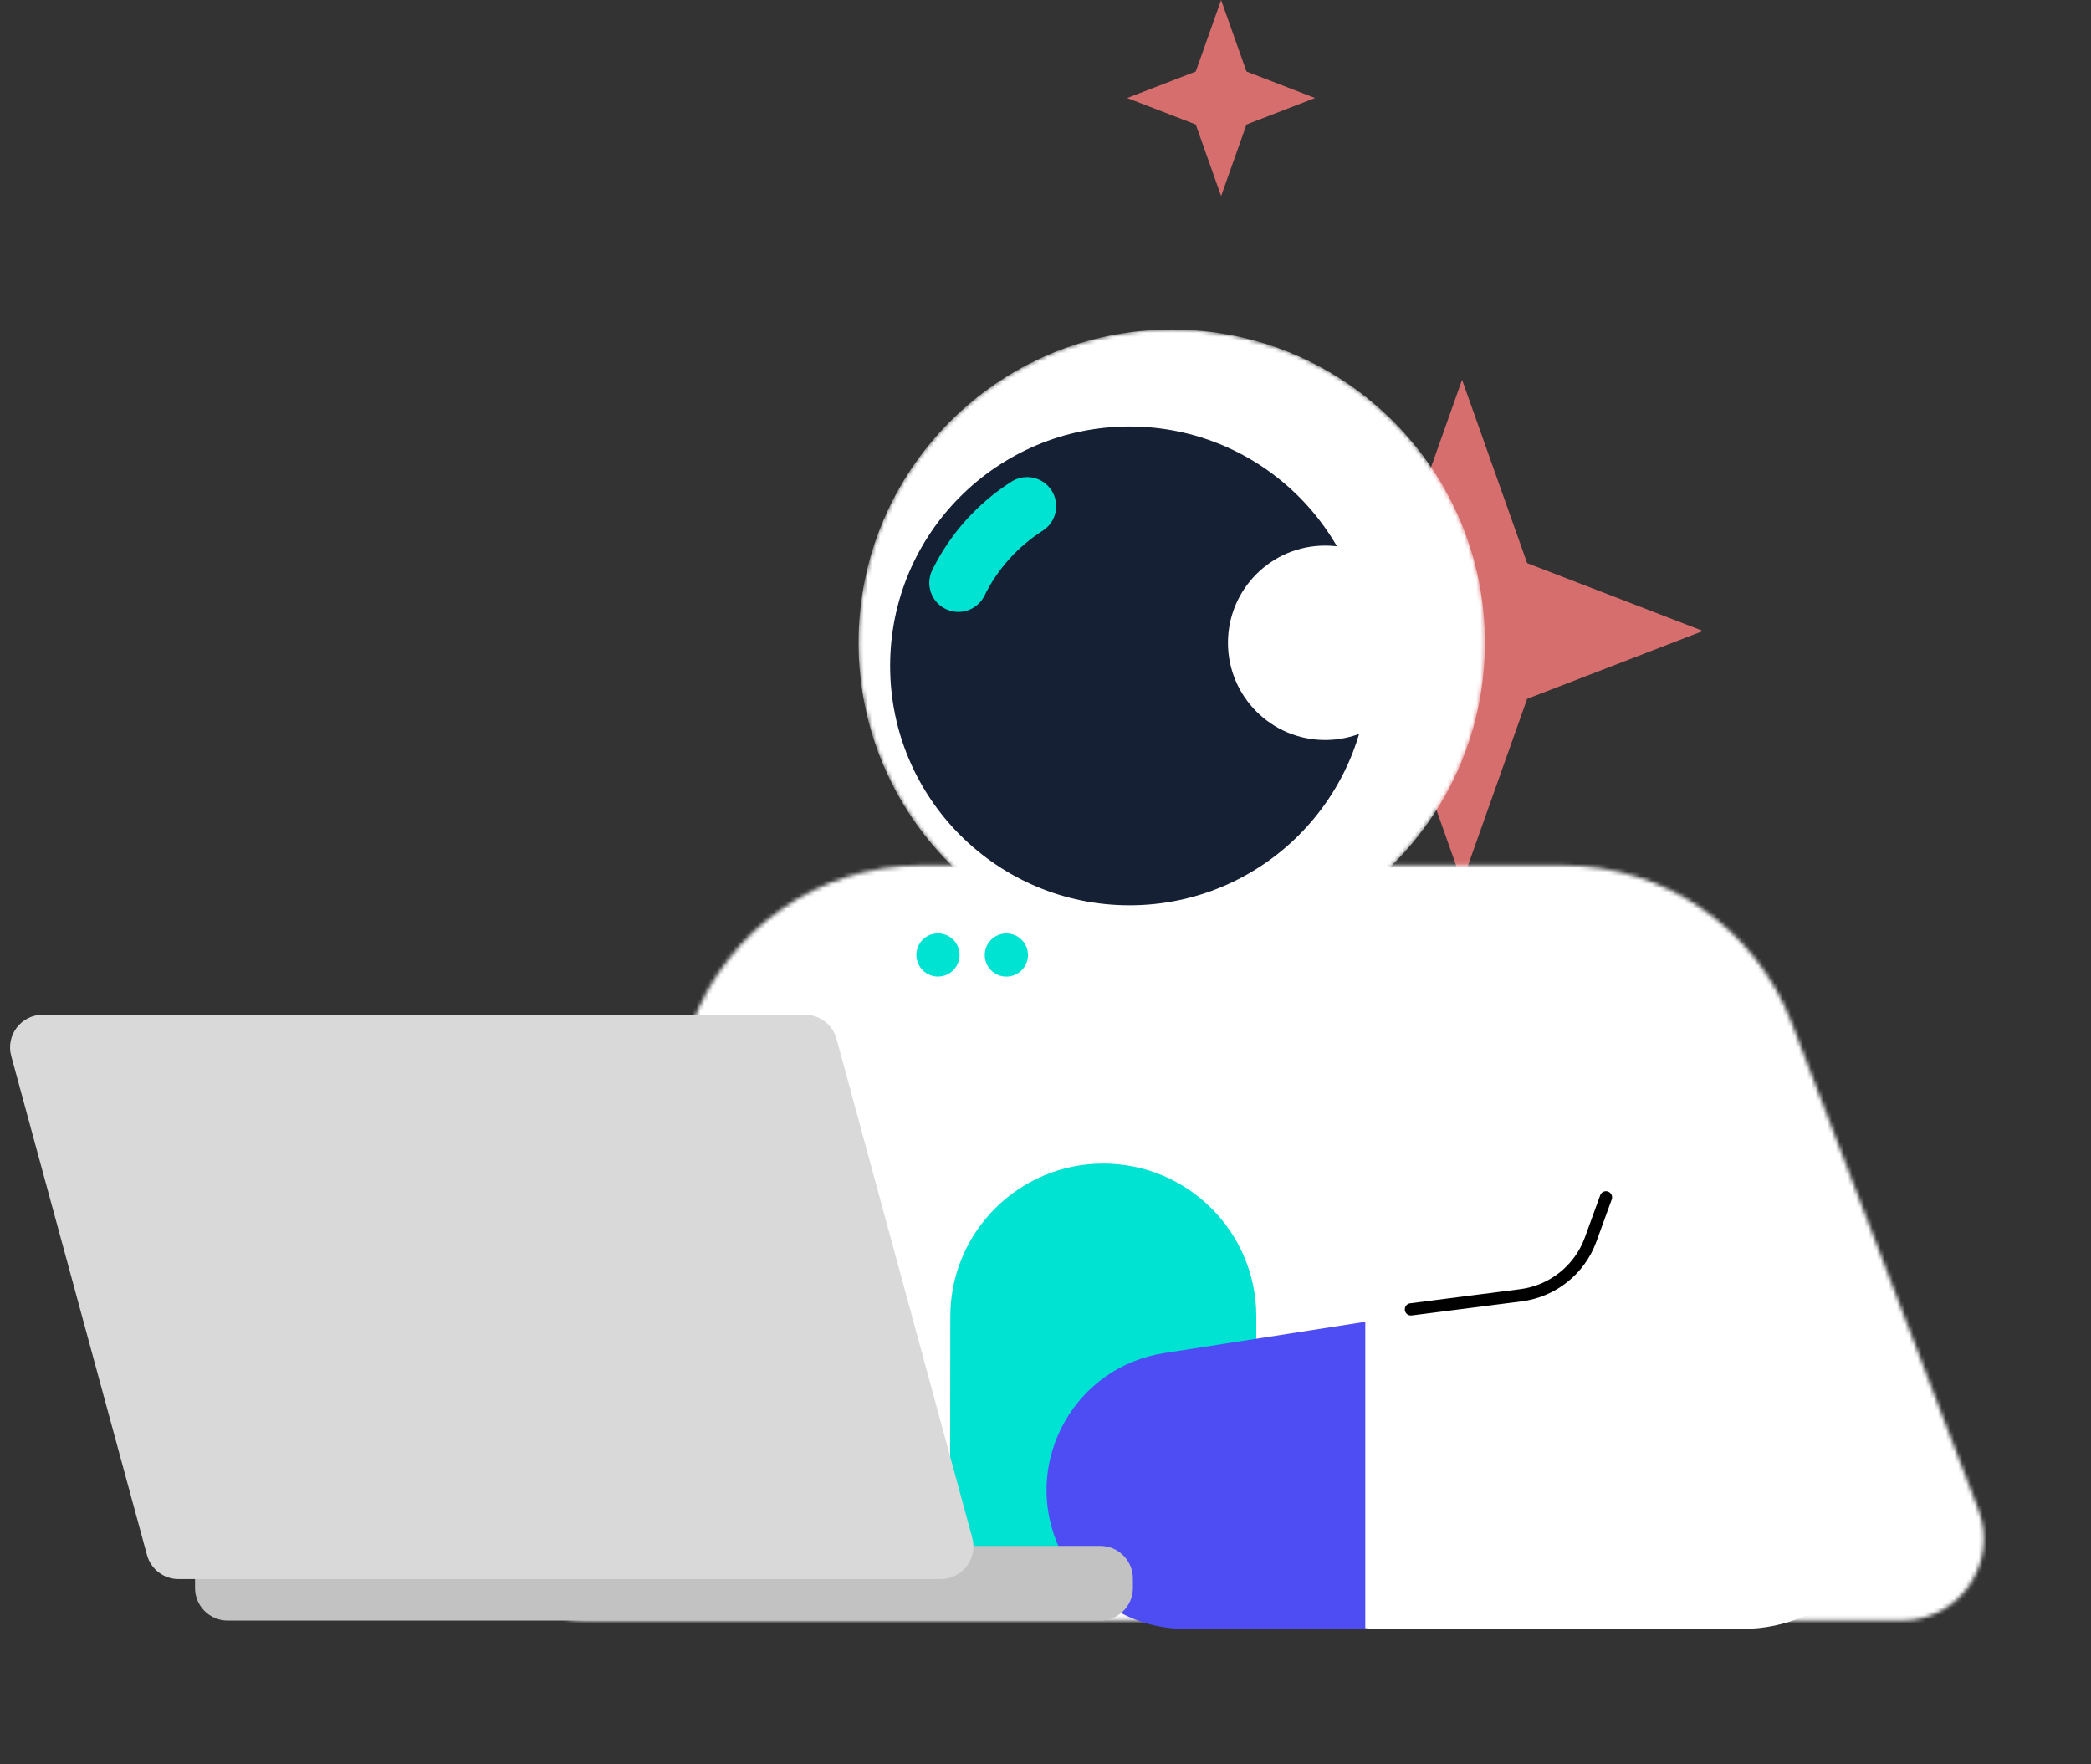 <svg width="512" height="432" viewBox="0 0 512 432" fill="none" xmlns="http://www.w3.org/2000/svg">
<rect x="0" y="0" width="512" height="432" fill="#333333" stroke="none"/>
<path d="M358 216L342.065 171.111L299 154.5L342.065 137.889L358 93L373.935 137.889L417 154.5L373.935 171.111L358 216Z" fill="#D66E6E"/>
<path d="M299 48L292.788 30.482L276 24L292.788 17.518L299 1.80397e-06L305.212 17.518L322 24L305.212 30.482L299 48Z" fill="#D66E6E"/>
<mask id="mask0_6162_40754" style="mask-type:alpha" maskUnits="userSpaceOnUse" x="123" y="211" width="363" height="186">
<path d="M169.416 250.854C178.184 227.412 200.584 211.875 225.613 211.875H382.67C407.517 211.875 429.794 227.19 438.691 250.389L484.429 369.645C489.452 382.743 479.783 396.807 465.755 396.807L143.655 396.806C129.698 396.806 120.033 382.872 124.923 369.799L169.416 250.854Z" fill="#D9D9D9"/>
</mask>
<g mask="url(#mask0_6162_40754)">
<path d="M2.539 171.604C13.007 70.418 103.064 -3.429 204.34 6.126L390.811 23.721C480.468 32.18 551.073 103.852 558.188 193.625L583.495 512.805C592.509 626.508 497.677 721.301 383.98 712.243L139.383 692.756C35.621 684.489 -40.996 592.43 -30.285 488.894L2.539 171.604Z" fill="white"/>
<path d="M395.85 374.9L183.287 374.672L183.269 391.42L395.832 391.648L395.85 374.9Z" fill="#00E2D2"/>
<path d="M232.69 322.328C232.711 301.637 249.502 284.883 270.194 284.905C290.885 284.926 307.639 301.717 307.617 322.409L307.553 381.908L232.625 381.827L232.69 322.328Z" fill="#00E2D2"/>
<path d="M229.665 239.115C232.586 239.118 234.956 236.753 234.959 233.832C234.962 230.911 232.597 228.54 229.676 228.537C226.755 228.534 224.384 230.899 224.381 233.82C224.378 236.741 226.744 239.112 229.665 239.115Z" fill="#00E2D2"/>
<path d="M246.411 239.13C249.332 239.134 251.702 236.768 251.705 233.847C251.708 230.926 249.343 228.556 246.422 228.553C243.501 228.549 241.13 230.915 241.127 233.836C241.124 236.757 243.489 239.127 246.411 239.13Z" fill="#00E2D2"/>
</g>
<mask id="mask1_6162_40754" style="mask-type:alpha" maskUnits="userSpaceOnUse" x="210" y="80" width="154" height="155">
<path d="M279.696 233.72C321.863 237.705 359.277 206.753 363.262 164.586C367.247 122.419 336.294 85.005 294.127 81.02C251.96 77.035 214.547 107.988 210.562 150.155C206.577 192.322 237.529 229.735 279.696 233.72Z" fill="white"/>
</mask>
<g mask="url(#mask1_6162_40754)">
<path d="M286.911 234.06C329.266 234.06 363.602 199.725 363.602 157.37C363.602 115.015 329.266 80.68 286.911 80.68C244.557 80.68 210.221 115.015 210.221 157.37C210.221 199.725 244.557 234.06 286.911 234.06Z" fill="white"/>
<path d="M276.573 221.669C308.947 221.669 335.192 195.424 335.192 163.049C335.192 130.675 308.947 104.43 276.573 104.43C244.198 104.43 217.953 130.675 217.953 163.049C217.953 195.424 244.198 221.669 276.573 221.669Z" fill="#162034"/>
<path d="M324.477 181.195C337.621 181.195 348.277 170.539 348.277 157.394C348.277 144.25 337.621 133.594 324.477 133.594C311.332 133.594 300.676 144.25 300.676 157.394C300.676 170.539 311.332 181.195 324.477 181.195Z" fill="white"/>
<path fill-rule="evenodd" clip-rule="evenodd" d="M257.495 120.103C259.611 123.419 258.639 127.823 255.324 129.939C249.241 133.822 244.27 139.311 241.059 145.85C239.325 149.381 235.058 150.838 231.527 149.104C227.996 147.37 226.539 143.102 228.273 139.571C232.657 130.643 239.421 123.191 247.659 117.932C250.975 115.816 255.378 116.788 257.495 120.103Z" fill="#00E2D2"/>
</g>
<rect x="299.753" y="323.648" width="164.61" height="75.192" rx="37.596" fill="white"/>
<path d="M258.697 377.49C250.589 357.219 263.438 334.672 285.012 331.316L334.301 323.648V398.841H290.232C276.344 398.841 263.855 390.385 258.697 377.49Z" fill="#4E4DF4"/>
<path d="M47.757 386.523C47.757 382.105 51.339 378.523 55.757 378.523H269.399C273.817 378.523 277.399 382.105 277.399 386.523V388.813C277.399 393.232 273.817 396.813 269.399 396.813H55.757C51.339 396.813 47.757 393.232 47.757 388.813V386.523Z" fill="#C2C2C2"/>
<path d="M2.748 258.561C1.364 253.473 5.194 248.461 10.467 248.461H197.108C200.718 248.461 203.88 250.878 204.827 254.361L238.071 376.552C239.455 381.64 235.624 386.652 230.351 386.652H43.711C40.101 386.652 36.939 384.235 35.991 380.752L2.748 258.561Z" fill="#D9D9D9"/>
<path d="M345.478 320.607L372.414 317.154C380.209 316.154 386.794 310.886 389.479 303.501L393.235 293.172" stroke="black" stroke-width="3" stroke-linecap="round"/>
</svg>
